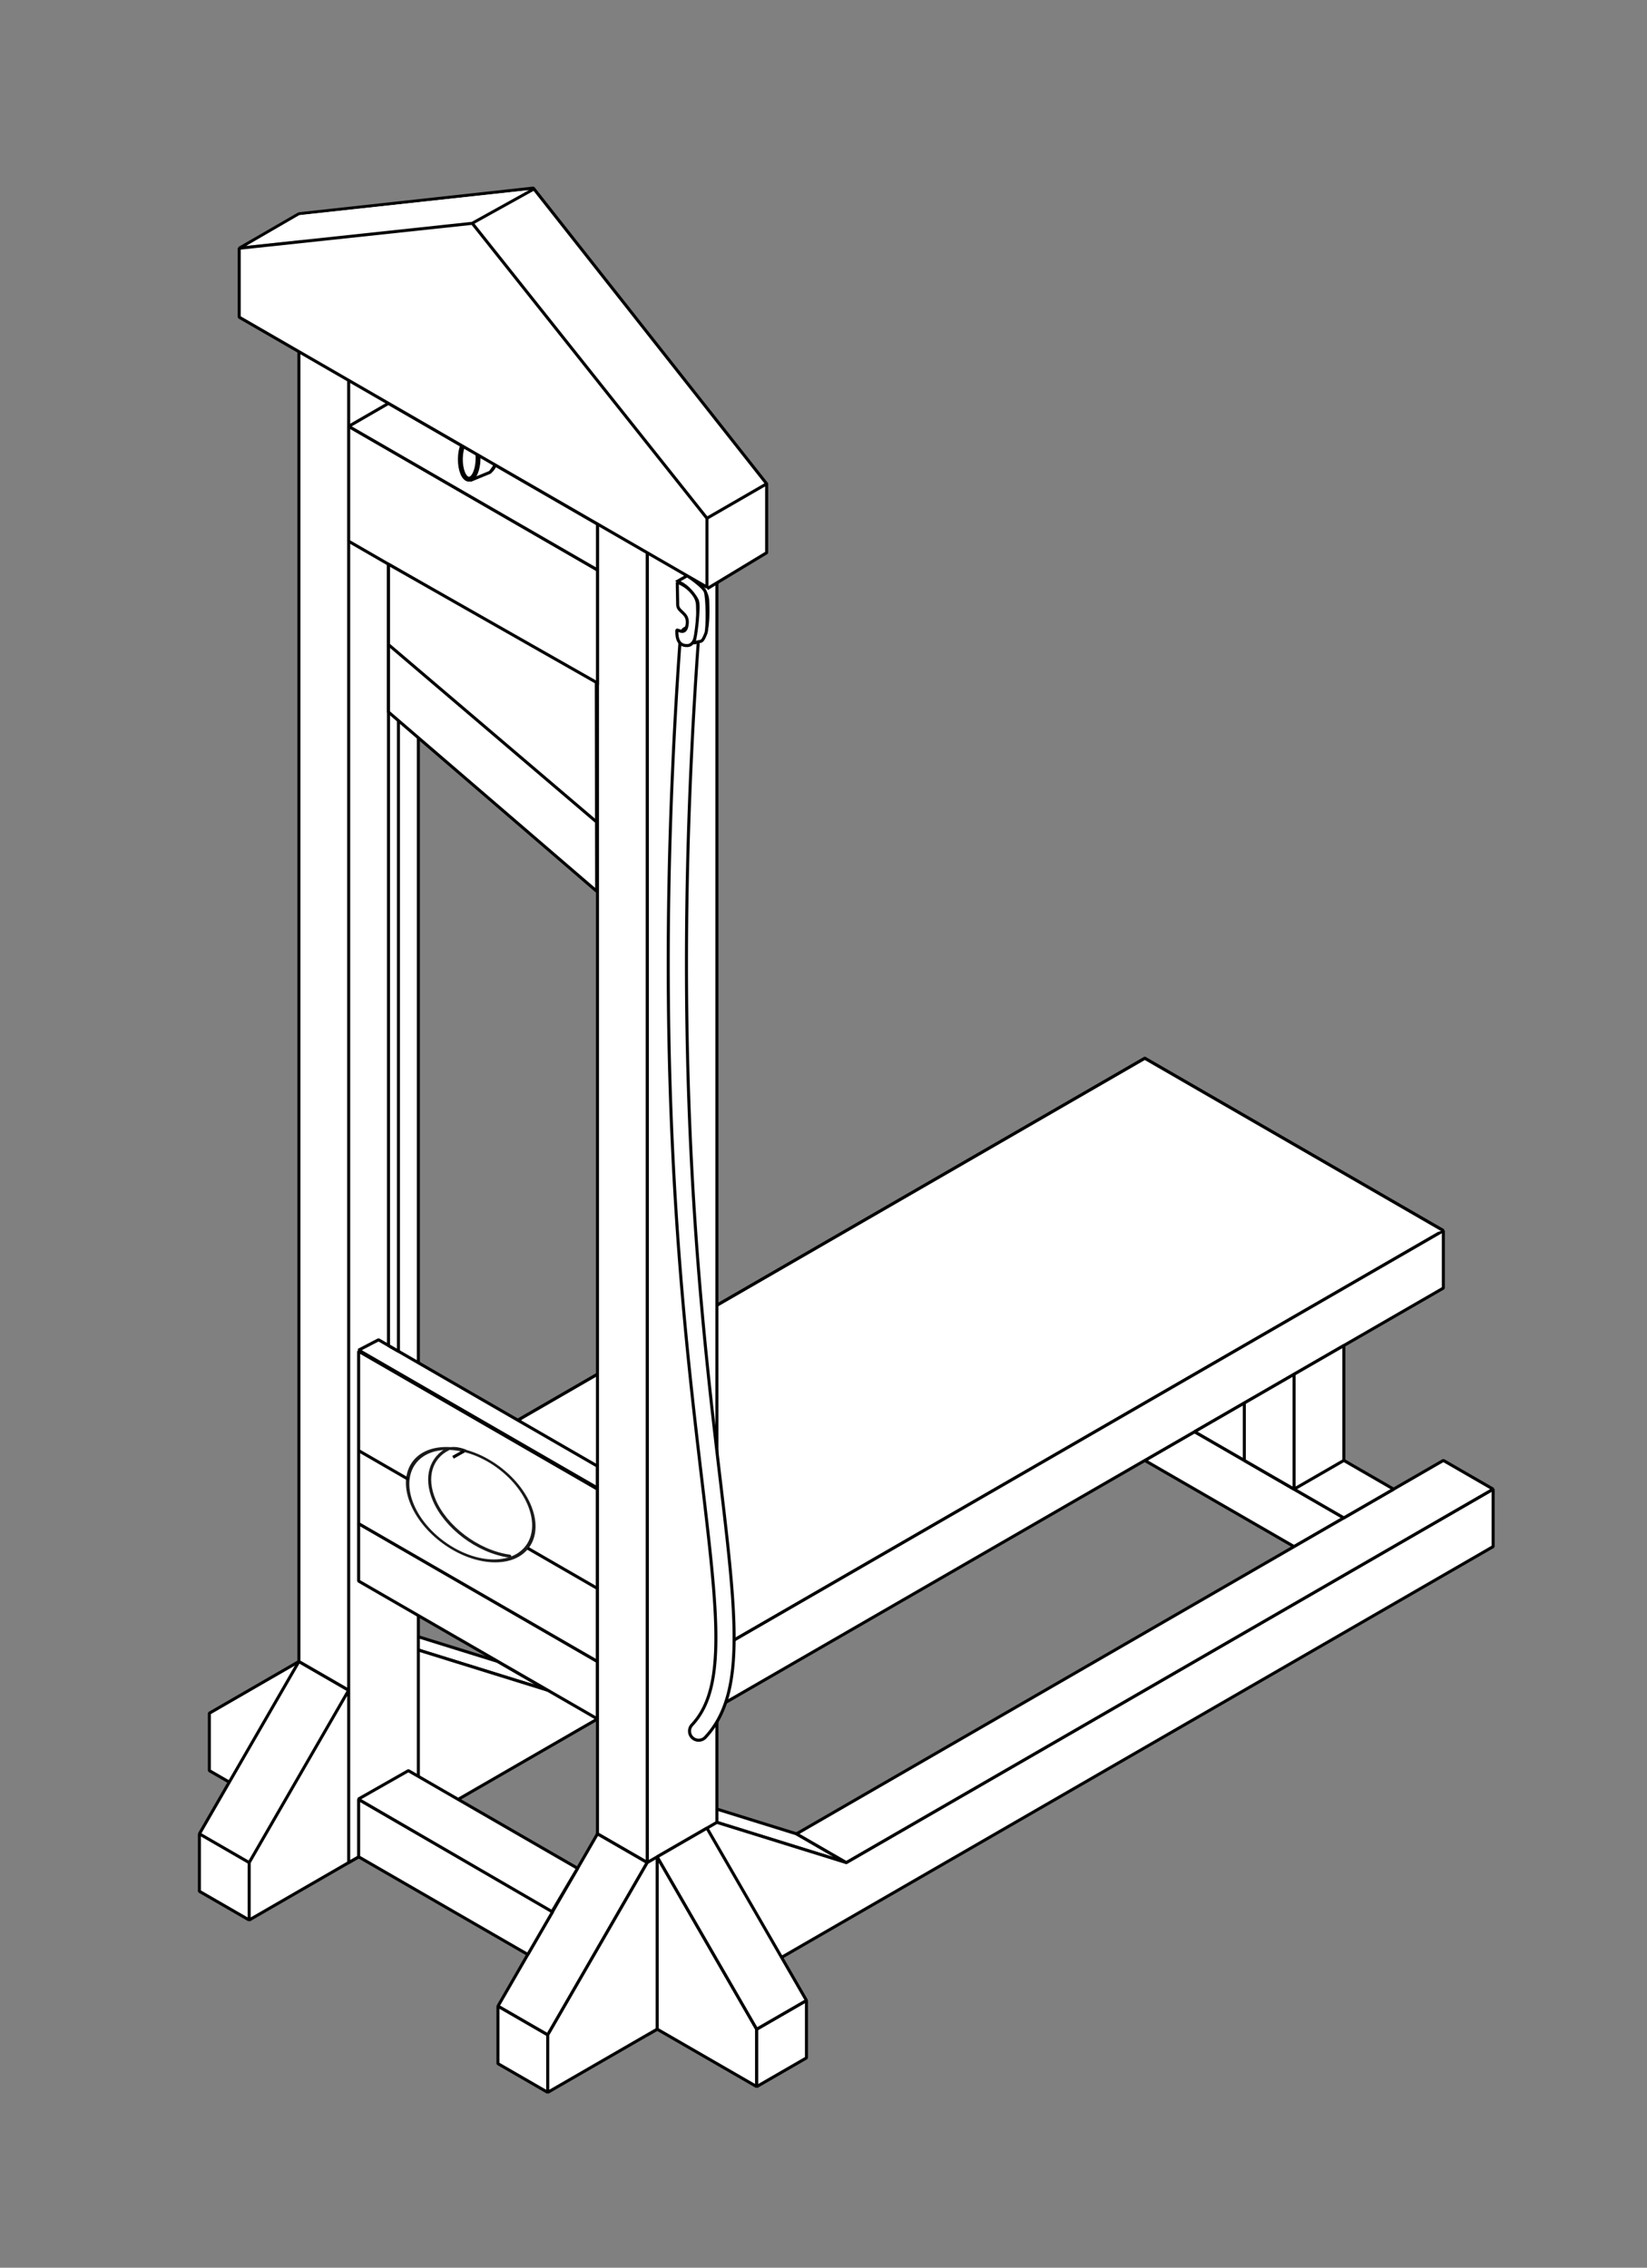 <svg xmlns="http://www.w3.org/2000/svg" width="541.712" height="745.958" viewBox="0 0 143.328 197.368"><rect x="0" y="0" width="143.328" height="197.368" fill="#808080" stroke="none"/><defs><linearGradient id="a"><stop offset="0" stop-color="#ababab"/><stop offset="1" stop-color="#fff"/></linearGradient></defs><g transform="translate(-60.589 -7.394)" fill="#fff"><path d="M91.799 169l-12.99-7.5v-5l8.66-5 3.464 2zM177.535 139.5l-4.33 2.5-12.99-7.5 4.33-2.5zM108.253 154.5l-4.33-2.5-11.258-3.5 4.33 2.5z" stroke="#000" stroke-width=".265" stroke-linejoin="bevel"/><path d="M90.933 154.5l-8.66 15-4.33-2.5 8.66-15zM77.942 167l4.33 2.5v5l-4.33-2.5zM82.272 174.5l82.273-47.5v-5l-56.292 32.5-11.258-3.5-6.062 3.5-8.66 15z" stroke="#000" stroke-width=".265" stroke-linejoin="bevel"/><path d="M103.923 152l56.292-32.5 4.33 2.5-56.292 32.5z" stroke="#000" stroke-width=".265" stroke-linejoin="bevel"/><path d="M186.195 114.5l-25.98-15-54.56 31.5-10.392 6 25.98 15zM134.234 169.5l-4.33-2.5-11.259-3.5 4.33 2.5zM86.603 152l4.33 2.5v-115l-4.33-2.5z" stroke="#000" stroke-width=".265" stroke-linejoin="bevel"/><path d="M90.933 169.5l6.062-3.5V36l-6.062 3.5z" stroke="#000" stroke-width=".265" stroke-linejoin="bevel"/><path d="M91.799 145v-5l20.784 12v5z" stroke="#000" stroke-width=".265" stroke-linejoin="bevel"/><path d="M91.799 125v15l20.784 12v-15zm8.29 8.462c.268.006.594.069.972.207.15.05-2.841 1.609-2.841 1.609-.076-.654.98-1.509 1.257-1.685.138-.088.345-.138.612-.131z" stroke="#000" stroke-width=".265" stroke-linejoin="bevel"/><path d="M104.95 142.834c-2.86-.404-5.602-2.588-6.572-4.875-.855-2.014-.452-2.704 1.265-3.403l1.546-.924s1.458.522 2.911 1.68c.92.733 1.827 1.795 2.396 2.903 1.692 3.293-1.546 4.619-1.546 4.619z"/><ellipse transform="skewX(22.986) scale(1 .921)" ry="5.313" rx="5.083" cy="150.218" cx="42.868" stroke="#1a1a1a" stroke-width=".276" stroke-linecap="round" stroke-linejoin="bevel"/><path d="M96.129 136.146l-4.33-2.5M112.583 145.646l-6.062-3.5M91.799 124.9l1.732-.9 19.052 11v1.9zM121.244 152l64.951-37.5v5L121.244 157z" stroke="#000" stroke-width=".265" stroke-linejoin="bevel"/><path d="M186.195 114.5l-25.98-15-54.56 31.5" stroke="#000" stroke-width=".265" stroke-linejoin="bevel"/><path d="M116.913 184.5l6.063-3.5V51l-6.063 3.5z" stroke="#000" stroke-width=".265" stroke-linejoin="bevel"/><path d="M86.603 32l40.703 23.5v-6L107 23.765 86.603 26zM112.583 167l4.33 2.5v-115l-4.33-2.5z" stroke="#000" stroke-width=".265" stroke-linejoin="bevel"/><path d="M122.11 52.5l2.598-.5.866 4.5-3.464 2z"/><path d="M122.126 58.632l5.18-3.132v-6M101.732 26.794l5.328-2.958M122.11 52.5l5.196-3M81.406 29l5.197-3M94.397 124.5v-82l.866.5v82z" stroke="#000" stroke-width=".265" stroke-linejoin="bevel"/><path d="M90.933 44.5l21.65 12.5v10l-21.65-12.5z" stroke="#000" stroke-width=".265" stroke-linejoin="bevel"/><path d="M90.933 44.5l3.464-2L112.583 53v4z" stroke="#000" stroke-width=".265" stroke-linejoin="bevel"/><ellipse cx="103.682" cy="46.638" rx=".771" ry="1.777" transform="skewX(-.767) scale(1 1)" stroke="#000" stroke-width=".425" stroke-linecap="round" stroke-linejoin="bevel"/><path d="M101.676 49.14l1.555-.64s.453-.542.462-.729c.01-.186-1.573-.96-1.573-.96s.116.818.08.996c-.036.178-.524 1.333-.524 1.333z" stroke="#000" stroke-width=".265"/><ellipse transform="skewX(-.767) scale(1 1)" ry="1.777" rx=".771" cy="47.322" cx="102.055" stroke="#000" stroke-width=".425" stroke-linecap="round" stroke-linejoin="bevel"/><path d="M82.02 28.794l4.616-2.678 19.939-2.165-4.933 2.738-15.277 1.648z"/><path d="M98.094 135.307l2.878-1.621M94.397 69.368V56.5l18.084 10.28.033 18.18zM94.397 63.5L112.583 79M116.913 169.5l-8.66 15-4.33-2.5 8.66-15z" stroke="#000" stroke-width=".265" stroke-linejoin="bevel"/><path d="M103.923 182l4.33 2.5v5l-4.33-2.5zM108.253 189.5l82.273-47.5v-5l-56.292 32.5-11.258-3.5-6.063 3.5-8.66 15z" stroke="#000" stroke-width=".265" stroke-linejoin="bevel"/><path d="M129.904 167l56.291-32.5 4.33 2.5-56.291 32.5z" stroke="#000" stroke-width=".265" stroke-linejoin="bevel"/><path d="M117.78 169v15l8.66 5v-5z" stroke="#000" stroke-width=".265" stroke-linecap="square" stroke-linejoin="bevel"/><path d="M126.44 189l4.33-2.5v-5l-4.33 2.5z" stroke="#000" stroke-width=".265" stroke-linejoin="bevel"/><path d="M130.77 181.5l-8.66-15-4.33 2.5 8.66 15zM177.535 139.5l4.33-2.5-12.99-7.5-4.33 2.5z" stroke="#000" stroke-width=".265" stroke-linejoin="bevel"/><path d="M173.205 137l4.33-2.5v-10l-4.33 2.5zM173.205 137v-10l-4.33 2.5v5zM91.799 169l14.722 8.5 2.166-3.734L91.799 164z" stroke="#000" stroke-width=".265" stroke-linejoin="bevel"/><path d="M91.767 163.98l4.362-2.48 14.722 8.5-2.224 3.769z" stroke="#000" stroke-width=".265" stroke-linejoin="bevel"/><path d="M104.95 142.834c-2.86-.404-5.602-2.588-6.572-4.875-.855-2.014-.276-3.71 1.215-4.459" stroke="#1a1a1a" stroke-width=".265" stroke-linecap="round" stroke-linejoin="bevel"/><path d="M120.417 57.66c1.102.48 1.742 1.226 1.76 2.026.017.8.177 3.431-.854 3.502-1.03.071-.942-1.12-.942-1.315 0-.196.818.622.907-.64.064-.91-.818-.96-.836-1.582-.018-.622-.035-1.991-.035-1.991z" stroke="#000" stroke-width=".265"/><path d="M120.56 61.975a.794.794 0 00-.757.748c-2.34 32.52-.323 54.47 1.369 69.222.846 7.376 1.608 12.955 1.705 17.1.097 4.145-.464 6.755-2.068 8.47a.794.794 0 101.16 1.085c2.025-2.166 2.595-5.289 2.494-9.592-.101-4.304-.869-9.886-1.713-17.244-1.688-14.717-3.695-36.525-1.363-68.928a.794.794 0 00-.826-.861z" style="line-height:normal;font-variant-ligatures:normal;font-variant-position:normal;font-variant-caps:normal;font-variant-numeric:normal;font-variant-alternates:normal;font-feature-settings:normal;text-indent:0;text-align:start;text-decoration-line:none;text-decoration-style:solid;text-decoration-color:#000;text-transform:none;text-orientation:mixed;white-space:normal;shape-padding:0;isolation:auto;mix-blend-mode:normal;solid-color:#000;solid-opacity:1" color="#000" font-weight="400" font-family="sans-serif" overflow="visible" stroke="#000" stroke-width=".265" stroke-linecap="round"/><path d="M119.528 58.051c1.102.48 1.742 1.227 1.76 2.026.018.8.177 3.431-.854 3.502-1.03.071-.942-1.12-.942-1.315 0-.196.818.622.907-.64.064-.91-.818-.96-.836-1.582-.017-.622-.035-1.991-.035-1.991z" stroke="#000" stroke-width=".265"/><path d="M119.581 57.962l.818-.462s1.369.906 1.564 1.386c.196.48.214 3.236.054 3.627-.16.39-.285.71-.516.71-.231 0-.658.268-.516.019.143-.25.498-3.129.285-3.591-.213-.462-.836-1.245-1.476-1.529z" stroke="#000" stroke-width=".265"/><path d="M81.406 35l40.704 23.5v-6l-20.421-25.67L81.406 29z" stroke="#000" stroke-width=".265" stroke-linejoin="bevel"/></g></svg>
